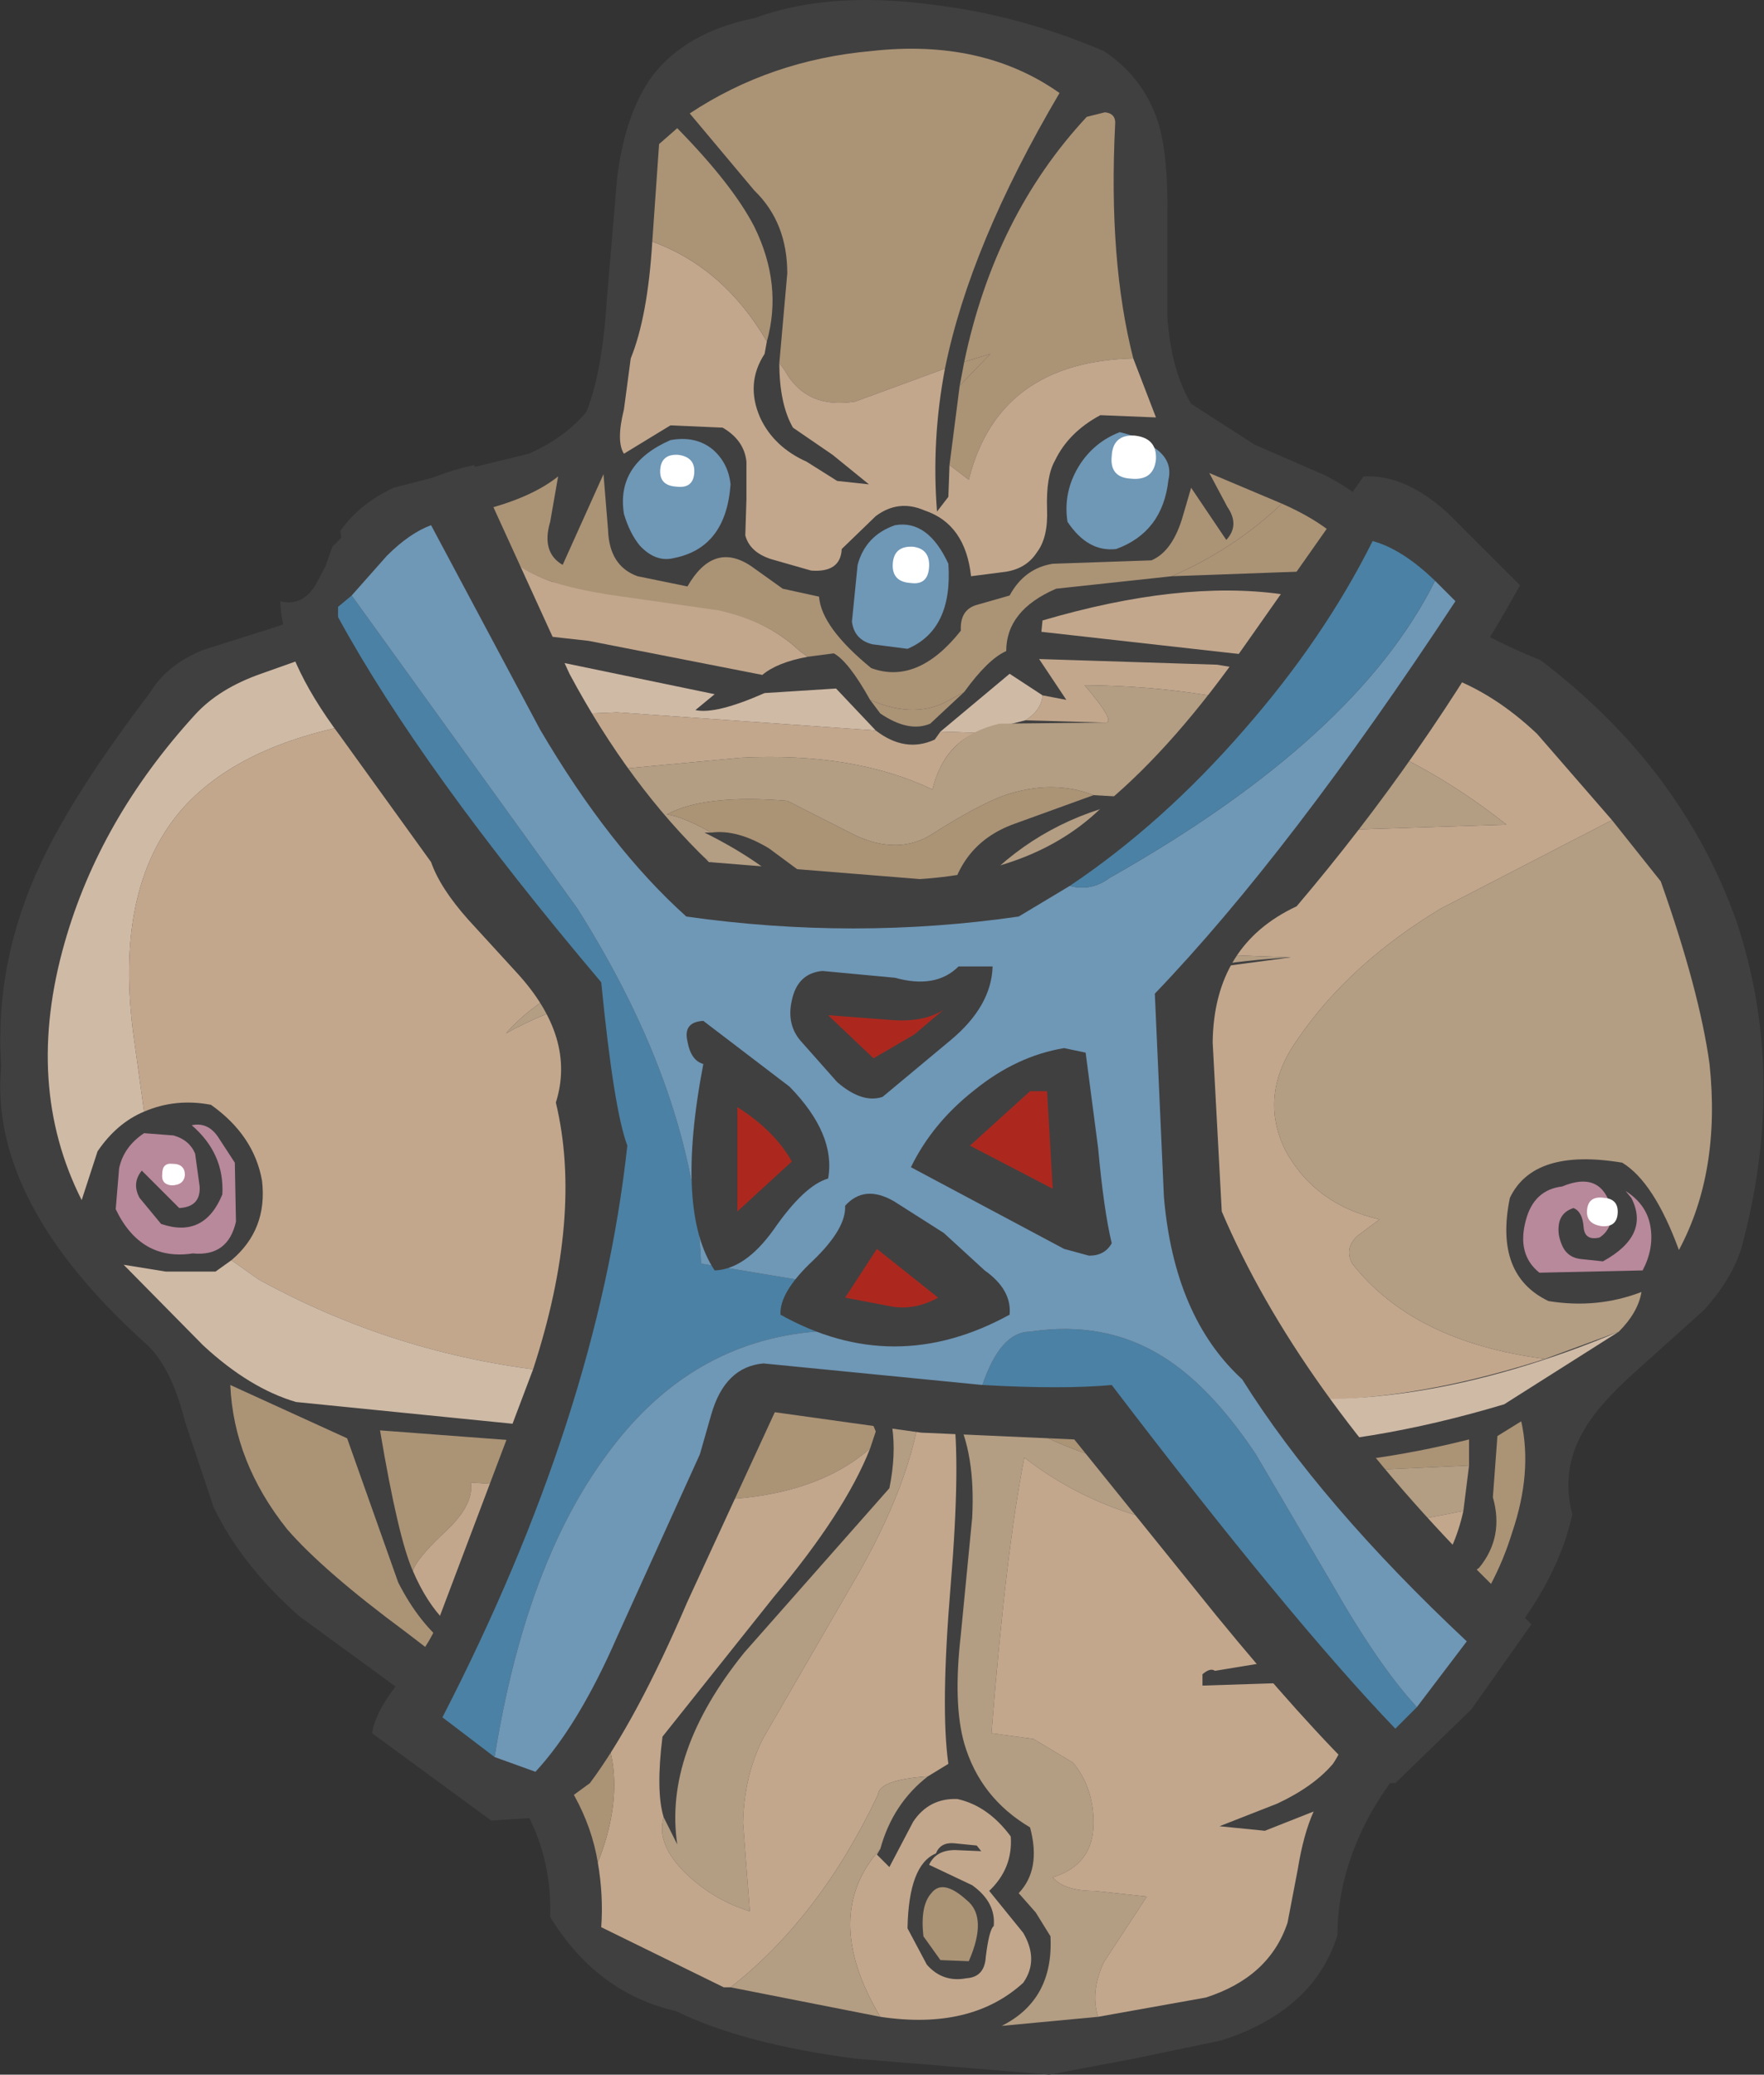 <?xml version="1.0" encoding="UTF-8" standalone="no"?>
<svg xmlns:xlink="http://www.w3.org/1999/xlink" height="91.45px" width="77.75px" xmlns="http://www.w3.org/2000/svg">
  <rect width="100%" height="100%" fill="#333333" stroke="none"/>
  <g transform="matrix(1.0, 0.0, 0.0, 1.0, 40.95, 46.35)">
    <path d="M35.6 -5.7 Q37.8 0.95 35.9 8.3 35.55 9.85 34.15 11.4 L31.2 14.05 Q29.45 15.6 28.8 16.8 27.85 18.5 28.35 20.4 27.85 22.75 26.1 25.2 L22.6 29.4 Q20.35 31.95 19.4 33.7 18.0 36.3 18.0 38.95 16.95 42.3 12.85 43.6 L9.0 44.4 5.3 45.1 -3.2 44.4 Q-8.2 43.75 -11.15 42.3 -14.65 41.5 -16.7 38.15 -16.6 35.0 -18.4 32.5 -19.75 30.75 -22.75 28.55 L-27.75 24.9 Q-30.35 22.6 -31.55 20.05 L-32.8 16.3 Q-33.4 13.9 -34.5 12.9 -41.45 6.65 -40.9 0.65 -41.2 -3.95 -39.15 -8.3 -37.7 -11.4 -34.35 -15.8 -33.6 -17.05 -32.0 -17.7 L-29.0 -18.65 Q-27.35 -19.15 -26.6 -19.95 -25.65 -20.9 -25.95 -22.95 -25.1 -24.15 -23.6 -24.85 L-20.7 -25.6 -17.65 -26.35 Q-16.05 -27.05 -15.1 -28.2 -14.4 -29.95 -14.2 -33.2 L-13.75 -38.5 Q-13.4 -41.35 -12.2 -43.0 -10.7 -44.95 -7.7 -45.55 -4.45 -46.75 0.1 -46.15 3.95 -45.7 7.7 -44.1 9.45 -42.95 10.1 -40.95 10.55 -39.45 10.5 -36.8 L10.5 -32.45 Q10.65 -30.05 11.55 -28.55 L14.35 -26.75 17.45 -25.4 Q21.05 -23.55 21.35 -20.35 23.85 -18.5 26.95 -17.25 33.2 -12.5 35.6 -5.7" fill="#404040" fill-rule="evenodd" stroke="none"/>
    <path d="M-17.65 -17.45 L-9.45 -15.75 -10.3 -15.05 Q-9.4 -14.85 -7.25 -15.8 L-4.1 -16.0 -2.35 -14.15 -13.75 -14.95 -24.95 -14.5 Q-30.45 -13.55 -33.0 -10.6 -35.95 -7.1 -35.05 -0.6 L-34.6 2.65 Q-35.8 3.15 -36.65 4.4 L-37.35 6.55 Q-39.9 1.5 -38.1 -4.8 -36.55 -10.25 -32.35 -14.85 -31.3 -16.0 -29.45 -16.65 L-27.9 -17.2 -26.35 -17.8 -17.65 -17.45" fill="#cfbaa6" fill-rule="evenodd" stroke="none"/>
    <path d="M-11.25 -2.85 L-6.55 -2.15 Q-3.95 -1.5 -3.1 0.45 -1.7 2.8 -2.3 6.0 -2.6 7.95 -4.1 11.45 -8.7 14.9 -16.7 14.1 -23.55 13.35 -29.55 10.05 L-30.75 9.2 Q-29.15 7.85 -29.4 5.7 -29.75 3.7 -31.65 2.35 -33.2 2.05 -34.6 2.65 L-35.05 -0.6 Q-35.95 -7.1 -33.0 -10.6 -30.45 -13.55 -24.95 -14.5 L-13.75 -14.95 -2.35 -14.15 Q-1.05 -13.15 0.25 -13.75 L0.5 -14.1 2.05 -14.05 Q0.6 -13.4 0.15 -11.55 -3.3 -13.2 -8.3 -12.95 L-16.85 -12.15 Q-14.8 -11.75 -11.8 -9.75 L-6.6 -6.45 -6.7 -4.95 -13.25 -3.85 Q-16.75 -2.95 -18.65 -0.8 -15.4 -2.6 -11.25 -2.95 L-11.25 -2.85" fill="#c2a78d" fill-rule="evenodd" stroke="none"/>
    <path d="M22.8 -16.55 Q24.9 -15.8 26.8 -14.0 L30.1 -10.2 22.55 -6.3 Q18.5 -3.85 16.25 -0.55 14.5 1.9 15.7 4.35 17.0 6.75 19.85 7.4 L18.85 8.15 Q18.3 8.7 18.65 9.35 21.35 12.8 27.15 13.55 18.3 16.4 11.75 14.75 3.95 12.65 2.65 4.5 2.2 1.85 4.75 -0.2 L9.55 -3.3 15.95 -4.15 4.9 -4.55 Q9.25 -8.15 14.55 -9.65 L25.45 -10.0 Q17.85 -16.05 6.85 -16.15 8.3 -14.45 7.75 -14.5 L4.25 -14.6 Q4.95 -15.05 5.0 -15.7 L6.05 -15.5 4.85 -17.3 12.7 -17.05 20.2 -15.8 Q18.4 -16.9 15.2 -17.35 L4.95 -18.5 5.0 -19.0 Q17.1 -22.55 22.8 -16.55" fill="#c2a78d" fill-rule="evenodd" stroke="none"/>
    <path d="M16.25 -0.55 Q18.5 -3.85 22.55 -6.3 L30.1 -10.2 32.25 -7.5 Q33.95 -2.7 34.4 0.55 34.9 5.3 33.05 8.75 31.95 5.75 30.55 4.9 26.65 4.25 25.6 6.45 24.9 9.85 27.3 11.0 29.45 11.35 31.4 10.6 31.25 11.5 30.4 12.35 L27.15 13.55 Q21.35 12.8 18.65 9.35 18.3 8.7 18.85 8.15 L19.85 7.4 Q17.0 6.75 15.7 4.35 14.5 1.9 16.25 -0.55" fill="#b39d83" fill-rule="evenodd" stroke="none"/>
    <path d="M0.95 1.05 L3.6 -0.95 Q5.25 -2.1 6.7 -1.9 L7.55 -2.55 7.35 -2.8 9.55 -3.3 4.75 -0.2 Q2.2 1.85 2.65 4.5 4.05 13.55 13.3 15.0 20.95 16.3 30.4 12.35 L25.35 15.55 Q19.35 17.35 14.15 17.4 7.55 17.3 3.45 14.0 1.45 11.8 1.15 7.85 L0.95 1.05" fill="#cfbaa6" fill-rule="evenodd" stroke="none"/>
    <path d="M-15.95 16.65 L-27.9 15.45 Q-29.95 14.85 -32.0 12.95 L-35.5 9.4 -33.65 9.7 -31.45 9.7 -30.75 9.2 -29.55 10.05 Q-23.55 13.35 -16.7 14.1 -8.7 14.9 -4.1 11.45 L-4.9 13.6 Q-8.85 16.9 -15.95 16.65" fill="#cfbaa6" fill-rule="evenodd" stroke="none"/>
    <path d="M3.55 -16.65 L5.0 -15.7 Q4.95 -15.05 4.25 -14.6 L2.05 -14.05 0.5 -14.1 3.55 -16.65" fill="#cfbaa6" fill-rule="evenodd" stroke="none"/>
    <path d="M-6.25 -11.05 Q-9.9 -11.35 -11.55 -10.45 -10.85 -10.35 -9.6 -9.65 L-9.9 -9.65 Q-5.05 -7.25 -3.8 -3.75 L-3.95 -1.8 Q-5.0 -2.95 -7.45 -3.1 L-11.2 -3.1 -11.25 -2.95 Q-15.4 -2.6 -18.65 -0.8 -16.75 -2.95 -13.25 -3.85 L-6.7 -4.95 -6.6 -6.45 -11.8 -9.75 Q-14.8 -11.75 -16.85 -12.15 L-8.3 -12.95 Q-3.3 -13.2 0.15 -11.55 0.7 -13.9 3.1 -14.45 L7.75 -14.5 Q8.3 -14.45 6.85 -16.15 17.85 -16.05 25.45 -10.0 L14.55 -9.65 Q9.25 -8.15 4.9 -4.55 L15.95 -4.15 Q12.25 -3.95 7.35 -2.8 L7.1 -3.15 Q4.4 -2.45 2.1 -1.1 L1.65 -4.3 Q1.55 -6.2 2.35 -7.45 5.05 -10.25 8.95 -11.05 L11.2 -10.7 Q12.5 -10.35 13.3 -10.95 L7.25 -11.3 Q5.45 -12.0 3.35 -11.3 2.2 -10.9 0.0 -9.5 -1.4 -8.7 -3.2 -9.5 L-6.25 -11.05" fill="#b39d83" fill-rule="evenodd" stroke="none"/>
    <path d="M-7.05 -8.95 Q-8.45 -9.8 -9.6 -9.65 -10.85 -10.35 -11.55 -10.45 -9.9 -11.35 -6.25 -11.05 L-3.2 -9.5 Q-1.4 -8.7 0.0 -9.5 2.2 -10.9 3.35 -11.3 5.45 -12.0 7.25 -11.3 L3.8 -10.05 Q1.1 -9.1 0.8 -6.0 L1.1 -0.9 1.25 -0.65 Q-0.1 -0.15 -0.2 1.6 L-0.25 3.0 0.35 8.0 Q0.65 10.2 1.05 11.55 2.3 15.6 6.05 16.7 9.6 18.3 14.85 18.3 19.25 18.25 23.8 17.1 L23.8 18.25 11.7 18.8 Q4.95 18.0 0.85 14.05 L-0.7 14.05 -2.45 14.4 Q-3.0 13.65 -3.85 13.2 -1.85 9.5 -1.45 6.1 -0.95 1.65 -3.2 -1.25 -2.7 -2.6 -3.4 -4.4 L-4.75 -7.25 -7.05 -8.95" fill="#ab9376" fill-rule="evenodd" stroke="none"/>
    <path d="M1.15 16.0 Q1.05 15.1 -0.3 15.0 -0.55 18.45 -3.05 22.9 L-7.3 30.25 Q-8.15 31.9 -8.2 34.0 L-7.9 37.9 Q-9.5 37.4 -10.7 36.25 -12.05 34.95 -11.7 33.75 L-11.1 34.95 Q-11.7 30.9 -8.15 26.5 L-1.75 19.25 Q-1.15 16.3 -2.45 14.4 L-0.7 14.05 0.85 14.05 Q4.95 18.0 11.7 18.8 L23.8 18.25 23.55 20.25 Q17.5 21.5 13.55 21.2 8.05 20.9 4.2 17.9 3.4 21.9 2.75 30.05 L4.6 30.3 6.35 31.35 Q7.25 32.45 7.25 34.0 7.25 35.85 5.45 36.4 5.95 37.0 7.3 37.0 L9.6 37.25 7.7 40.15 Q7.1 41.45 7.45 42.55 L3.2 42.95 Q5.5 41.8 5.35 39.0 L4.7 37.95 3.95 37.1 Q4.95 36.05 4.45 34.2 2.25 32.9 1.55 30.5 1.05 28.75 1.4 25.7 L1.9 20.55 Q2.05 17.7 1.15 16.0" fill="#b39d83" fill-rule="evenodd" stroke="none"/>
    <path d="M-2.35 16.75 L-2.6 17.5 Q-5.45 20.0 -11.05 19.75 L-15.8 19.3 -20.2 19.0 Q-20.05 19.95 -21.25 21.1 -22.6 22.35 -22.75 22.9 -23.4 21.45 -24.2 16.7 L-13.6 17.5 Q-7.7 17.25 -4.15 14.1 -3.3 14.25 -3.0 15.15 L-2.35 16.75" fill="#ab9376" fill-rule="evenodd" stroke="none"/>
    <path d="M-20.55 25.85 L-21.3 25.15 -19.55 26.3 -20.55 25.85" fill="#ab9376" fill-rule="evenodd" stroke="none"/>
    <path d="M2.65 37.0 L4.15 38.85 Q4.85 40.05 4.15 41.05 1.85 43.15 -2.15 42.55 -4.8 38.1 -2.15 35.15 L-2.3 35.4 -1.75 35.95 -0.7 33.95 Q0.0 32.9 1.25 32.95 2.6 33.25 3.6 34.6 3.7 36.0 2.65 37.0" fill="#c2a78d" fill-rule="evenodd" stroke="none"/>
    <path d="M-2.6 17.5 Q-3.7 20.3 -6.85 24.05 L-11.75 30.2 Q-12.05 32.6 -11.7 33.75 -12.05 34.95 -10.7 36.25 -9.5 37.4 -7.9 37.9 L-8.2 34.0 Q-8.15 31.9 -7.3 30.25 L-3.05 22.9 Q-0.55 18.45 -0.3 15.0 1.05 15.1 1.15 16.0 L1.05 15.75 Q1.4 18.1 0.95 23.55 0.5 28.95 0.85 31.4 L-0.05 31.95 Q-2.2 32.1 -2.25 32.75 -4.8 38.15 -8.75 41.25 L-9.05 41.25 -14.45 38.6 Q-14.35 37.2 -14.6 35.75 -13.65 33.35 -13.95 31.35 -14.3 29.1 -16.1 28.05 L-17.2 27.5 -17.1 27.35 -19.55 26.3 -21.3 25.15 Q-22.15 24.3 -22.75 22.9 -22.6 22.35 -21.25 21.1 -20.05 19.95 -20.2 19.0 L-15.8 19.3 -11.05 19.75 Q-5.45 20.0 -2.6 17.5" fill="#c2a78d" fill-rule="evenodd" stroke="none"/>
    <path d="M-2.15 42.55 L-8.75 41.25 Q-4.8 38.15 -2.25 32.75 -2.2 32.1 -0.05 31.95 -1.6 33.15 -2.15 35.15 -4.8 38.1 -2.15 42.55" fill="#b39d83" fill-rule="evenodd" stroke="none"/>
    <path d="M-23.4 23.4 Q-21.55 27.05 -18.1 27.5 L-17.2 27.5 -16.1 28.05 Q-14.3 29.1 -13.95 31.35 -13.65 33.35 -14.6 35.75 -15.1 32.7 -17.75 30.05 -19.1 28.6 -23.05 25.6 -26.7 22.9 -28.3 21.05 -30.65 18.1 -30.8 14.7 L-25.65 17.05 -23.4 23.4" fill="#ab9376" fill-rule="evenodd" stroke="none"/>
    <path d="M4.2 17.9 Q8.05 20.9 13.55 21.2 17.5 21.5 23.55 20.25 22.8 23.65 19.85 25.15 18.6 26.2 16.25 26.7 L12.6 27.3 Q12.4 27.15 12.05 27.45 L12.05 27.95 15.15 27.85 Q17.1 27.7 18.15 27.0 18.7 27.9 18.5 29.2 18.45 30.45 17.8 31.4 16.95 32.4 15.35 33.15 L12.8 34.15 14.8 34.35 16.95 33.5 Q16.5 34.5 16.25 36.05 L15.8 38.4 Q15.0 40.8 12.2 41.7 L7.45 42.55 Q7.1 41.45 7.7 40.15 L9.6 37.25 7.3 37.0 Q5.95 37.0 5.45 36.4 7.25 35.85 7.25 34.0 7.25 32.45 6.35 31.35 L4.6 30.3 2.75 30.05 Q3.4 21.9 4.2 17.9" fill="#c2a78d" fill-rule="evenodd" stroke="none"/>
    <path d="M-30.55 7.5 Q-30.9 9.05 -32.45 8.9 -34.75 9.25 -35.85 6.95 L-35.7 5.15 Q-35.5 4.2 -34.6 3.6 L-33.3 3.7 Q-32.6 3.9 -32.35 4.5 L-32.15 5.95 Q-32.1 6.85 -33.05 6.9 L-34.7 5.25 Q-35.15 5.8 -34.8 6.45 L-33.85 7.6 Q-31.95 8.25 -31.15 6.3 -31.05 4.5 -32.5 3.25 -31.8 3.1 -31.35 3.75 L-30.6 4.9 -30.55 7.5" fill="#b8889b" fill-rule="evenodd" stroke="none"/>
    <path d="M-19.4 -22.75 Q-22.0 -21.6 -22.6 -18.95 L-24.95 -18.95 -23.9 -22.55 Q-22.8 -23.2 -19.95 -23.8 L-19.4 -22.75" fill="#cfbaa6" fill-rule="evenodd" stroke="none"/>
    <path d="M-16.6 -20.7 L-9.05 -19.45 Q-6.95 -18.85 -5.7 -17.65 L-5.35 -17.4 Q-6.7 -17.15 -7.35 -16.6 L-15.0 -18.1 -22.6 -18.95 Q-22.0 -21.6 -19.4 -22.75 -18.45 -21.35 -16.6 -20.7" fill="#c2a78d" fill-rule="evenodd" stroke="none"/>
    <path d="M15.55 -24.15 Q13.45 -22.15 10.7 -20.95 L5.6 -20.4 Q3.4 -19.45 3.4 -17.65 2.6 -17.3 1.55 -15.85 L1.0 -15.55 Q-0.55 -14.6 -2.6 -15.5 -3.55 -17.2 -4.2 -17.55 L-5.35 -17.4 -5.7 -17.65 Q-7.05 -18.95 -9.3 -19.45 L-13.5 -20.05 Q-16.1 -20.4 -17.35 -21.0 -19.2 -21.85 -19.95 -23.8 -17.6 -24.35 -16.35 -25.35 L-16.7 -23.35 Q-17.1 -22.0 -16.15 -21.45 L-14.35 -25.45 -14.15 -23.0 Q-14.1 -21.4 -12.85 -20.95 L-10.65 -20.5 Q-9.5 -22.5 -7.85 -21.4 L-6.45 -20.4 -4.85 -20.05 Q-4.75 -18.7 -2.55 -16.9 -0.5 -16.15 1.4 -18.55 1.35 -19.5 2.15 -19.7 L3.55 -20.1 Q4.2 -21.3 5.45 -21.5 L9.8 -21.65 Q10.75 -22.05 11.2 -23.65 L11.55 -24.85 13.1 -22.55 Q13.7 -23.2 13.15 -24.0 L12.35 -25.5 15.55 -24.15" fill="#ab9376" fill-rule="evenodd" stroke="none"/>
    <path d="M19.15 -21.1 L19.1 -20.55 17.6 -21.2 10.7 -20.95 Q13.45 -22.15 15.55 -24.15 18.4 -22.9 19.15 -21.1" fill="#ab9376" fill-rule="evenodd" stroke="none"/>
    <path d="M-2.6 -15.5 Q-0.55 -14.6 1.0 -15.55 L1.55 -15.85 0.05 -14.45 Q-0.9 -14.05 -2.15 -14.9 L-2.6 -15.5" fill="#ab9376" fill-rule="evenodd" stroke="none"/>
    <path d="M6.95 -41.2 L7.75 -41.4 Q8.25 -41.35 8.2 -40.85 7.9 -34.85 9.0 -30.55 3.05 -30.4 1.75 -25.2 L0.9 -25.85 1.35 -29.35 2.7 -30.75 1.55 -30.4 Q2.9 -36.85 6.95 -41.2" fill="#ab9376" fill-rule="evenodd" stroke="none"/>
    <path d="M2.7 -30.75 L1.35 -29.35 1.55 -30.4 2.7 -30.75" fill="#ab9376" fill-rule="evenodd" stroke="none"/>
    <path d="M0.7 -30.1 L-3.25 -28.65 Q-5.4 -28.3 -6.35 -30.0 L-6.6 -30.35 -6.25 -34.3 Q-6.25 -36.55 -7.7 -37.95 L-10.55 -41.35 Q-7.0 -43.7 -2.55 -44.1 2.35 -44.65 5.75 -42.25 1.8 -35.55 0.7 -30.1" fill="#ab9376" fill-rule="evenodd" stroke="none"/>
    <path d="M-3.25 -28.65 L0.7 -30.1 Q0.1 -26.95 0.35 -23.8 L0.85 -24.45 0.9 -25.85 1.75 -25.2 Q3.05 -30.4 9.0 -30.55 L10.0 -27.95 7.55 -28.05 Q6.15 -27.3 5.55 -26.05 5.15 -25.35 5.2 -23.9 5.25 -22.65 4.75 -22.0 4.3 -21.3 3.4 -21.15 L1.85 -20.95 Q1.6 -23.25 -0.2 -23.85 -1.35 -24.35 -2.35 -23.6 L-3.85 -22.15 Q-3.9 -21.1 -5.2 -21.2 L-6.95 -21.7 Q-7.9 -22.0 -8.1 -22.75 L-8.05 -24.35 -8.05 -26.0 Q-8.15 -26.95 -9.1 -27.5 L-11.4 -27.6 -13.45 -26.35 Q-13.8 -26.9 -13.45 -28.3 L-13.15 -30.55 Q-12.4 -32.4 -12.2 -35.7 -9.05 -34.55 -7.15 -31.3 L-7.25 -30.75 Q-8.1 -29.45 -7.45 -27.95 -6.85 -26.65 -5.4 -26.0 L-4.05 -25.15 -2.65 -25.0 -4.25 -26.3 -6.0 -27.5 Q-6.6 -28.55 -6.6 -30.35 L-6.35 -30.0 Q-5.4 -28.3 -3.25 -28.65" fill="#c2a78d" fill-rule="evenodd" stroke="none"/>
    <path d="M-7.15 -31.3 Q-9.05 -34.55 -12.2 -35.7 L-11.9 -40.0 -11.1 -40.7 Q-8.65 -38.2 -7.7 -36.35 -6.45 -33.8 -7.15 -31.3" fill="#ab9376" fill-rule="evenodd" stroke="none"/>
    <path d="M-11.4 -26.95 Q-10.3 -27.15 -9.55 -26.55 -8.85 -25.95 -8.75 -25.0 -8.95 -22.2 -11.25 -21.75 -12.05 -21.55 -12.75 -22.3 -13.2 -22.85 -13.45 -23.7 -13.8 -25.9 -11.4 -26.95" fill="#6f97b6" fill-rule="evenodd" stroke="none"/>
    <path d="M-3.15 -21.45 Q-2.8 -22.75 -1.5 -23.2 -0.05 -23.45 0.85 -21.5 1.05 -18.6 -0.95 -17.75 L-2.5 -17.95 Q-3.3 -18.15 -3.4 -18.95 L-3.15 -21.45" fill="#6f97b6" fill-rule="evenodd" stroke="none"/>
    <path d="M2.5 39.9 Q2.45 40.8 1.65 40.85 0.6 41.05 -0.1 40.25 L-0.95 38.65 Q-0.9 35.85 0.3 35.35 0.5 34.85 1.1 34.9 L2.1 35.0 2.3 35.25 1.15 35.2 Q0.3 35.2 0.0 35.85 L1.9 36.75 Q2.95 37.5 2.85 38.55 2.65 38.7 2.5 39.9" fill="#404040" fill-rule="evenodd" stroke="none"/>
    <path d="M1.65 37.4 Q2.6 38.15 1.75 40.1 L0.5 40.05 -0.25 39.0 Q-0.4 37.65 0.1 37.1 0.6 36.45 1.65 37.4" fill="#ab9376" fill-rule="evenodd" stroke="none"/>
    <path d="M8.4 -27.3 Q9.3 -27.1 9.95 -26.6 10.75 -26.05 10.55 -25.2 10.3 -22.9 8.25 -22.15 7.0 -22.0 6.1 -23.35 5.9 -24.65 6.6 -25.8 7.25 -26.85 8.4 -27.3" fill="#6f97b6" fill-rule="evenodd" stroke="none"/>
    <path d="M24.25 22.75 Q25.35 21.4 24.85 19.65 L25.05 16.95 26.1 16.3 Q26.6 18.55 25.7 21.2 24.95 23.65 23.3 25.7 L21.65 27.5 20.0 29.3 Q18.85 27.75 19.55 26.55 19.95 25.8 21.75 24.7 L24.25 22.75" fill="#ab9376" fill-rule="evenodd" stroke="none"/>
    <path d="M30.7 6.15 Q31.65 6.75 31.8 7.75 31.95 8.7 31.45 9.65 L26.9 9.75 Q25.9 8.95 26.3 7.45 26.65 6.1 27.9 5.95 29.7 5.2 30.1 7.05 30.1 7.85 29.55 8.2 28.9 8.35 28.85 7.75 28.8 7.05 28.4 6.9 27.8 7.1 27.75 7.7 27.7 8.15 27.95 8.65 28.2 9.1 28.75 9.15 L29.7 9.25 Q31.8 8.1 30.95 6.45 L30.7 6.15" fill="#b8889b" fill-rule="evenodd" stroke="none"/>
    <path d="M-10.35 -25.5 Q-10.4 -24.8 -11.15 -24.9 -11.9 -24.95 -11.85 -25.65 -11.8 -26.35 -11.05 -26.3 -10.3 -26.2 -10.35 -25.5" fill="#ffffff" fill-rule="evenodd" stroke="none"/>
    <path d="M0.0 -21.35 Q-0.05 -20.55 -0.8 -20.65 -1.65 -20.7 -1.6 -21.5 -1.55 -22.3 -0.7 -22.25 0.05 -22.15 0.0 -21.35" fill="#ffffff" fill-rule="evenodd" stroke="none"/>
    <path d="M10.0 -26.1 Q9.9 -25.15 8.9 -25.25 7.95 -25.3 8.05 -26.25 8.1 -27.2 9.05 -27.15 10.05 -27.05 10.0 -26.1" fill="#ffffff" fill-rule="evenodd" stroke="none"/>
    <path d="M-32.8 5.45 Q-32.85 5.9 -33.4 5.9 -33.85 5.85 -33.8 5.4 -33.8 4.9 -33.35 4.95 -32.8 4.95 -32.8 5.45" fill="#ffffff" fill-rule="evenodd" stroke="none"/>
    <path d="M29.0 7.0 Q29.05 6.35 29.75 6.45 30.4 6.5 30.35 7.15 30.3 7.75 29.65 7.7 28.95 7.6 29.0 7.0" fill="#ffffff" fill-rule="evenodd" stroke="none"/>
    <path d="M22.9 -23.7 L26.05 -20.55 Q21.85 -13.05 16.2 -6.4 12.55 -4.7 12.5 -0.4 L12.9 7.05 Q16.2 14.8 24.15 22.85 L26.55 25.25 23.9 29.0 20.55 32.25 19.3 32.25 Q16.45 29.5 12.65 24.85 L6.4 17.1 -0.35 16.8 -6.8 15.9 -10.65 24.25 Q-12.9 29.5 -14.95 32.25 L-17.0 33.75 -19.3 33.9 -24.55 30.05 Q-24.4 29.05 -23.25 27.65 -21.95 26.05 -21.7 25.25 L-17.45 14.0 Q-15.25 7.25 -16.45 2.25 -15.55 -0.6 -18.15 -3.45 L-20.3 -5.8 Q-21.55 -7.2 -21.95 -8.35 L-25.95 -13.9 Q-28.5 -17.3 -28.6 -19.85 -27.65 -19.6 -27.05 -20.55 L-26.6 -21.4 -26.3 -22.25 Q-23.55 -25.1 -20.05 -25.85 L-15.85 -16.65 Q-13.2 -11.7 -9.7 -8.35 L-0.4 -7.6 Q4.9 -7.95 7.8 -10.95 10.85 -13.5 13.95 -17.95 L19.15 -25.35 Q21.0 -25.45 22.9 -23.7" fill="#404040" fill-rule="evenodd" stroke="none"/>
    <path d="M-25.45 -20.1 L-15.5 -6.3 Q-10.35 1.85 -10.05 9.35 L-4.05 10.35 -3.1 11.2 Q-2.55 11.75 -2.55 12.35 -9.9 11.75 -14.3 17.9 -17.8 22.7 -19.15 31.1 L-21.45 29.35 Q-14.6 16.05 -13.3 4.15 -13.9 2.55 -14.45 -3.05 -22.4 -12.45 -26.05 -19.15 L-26.05 -19.6 -25.45 -20.1" fill="#4b81a4" fill-rule="evenodd" stroke="none"/>
    <path d="M2.35 14.7 Q3.15 12.35 4.45 12.35 7.75 11.85 10.3 13.45 12.4 14.75 14.4 17.75 L17.75 23.45 Q19.8 27.05 21.5 28.9 L20.55 29.85 Q15.9 25.0 8.05 14.7 5.9 14.9 2.35 14.7" fill="#4b81a4" fill-rule="evenodd" stroke="none"/>
    <path d="M6.2 -7.3 Q7.15 -7.05 7.95 -7.65 18.85 -13.8 22.3 -20.75 L23.2 -19.85 Q15.9 -8.75 9.95 -2.55 L10.35 6.4 Q10.8 11.7 13.8 14.45 17.25 19.95 23.7 26.0 L21.5 28.9 Q19.8 27.05 17.75 23.45 L14.4 17.75 Q12.4 14.75 10.3 13.45 7.75 11.85 4.45 12.35 3.15 12.35 2.35 14.7 L-7.3 13.75 Q-9.0 13.9 -9.6 16.0 L-10.1 17.75 -13.75 25.8 Q-15.45 29.7 -17.35 31.75 L-19.15 31.1 Q-17.8 22.7 -14.3 17.9 -9.9 11.75 -2.55 12.35 -2.55 11.75 -3.1 11.2 L-4.05 10.35 -10.05 9.35 Q-10.35 1.85 -15.5 -6.3 L-25.45 -20.1 -23.9 -21.85 Q-22.9 -22.85 -21.95 -23.2 L-17.15 -14.2 Q-14.1 -9.0 -10.7 -5.95 -3.3 -4.9 3.95 -5.95 L6.2 -7.3" fill="#6f97b6" fill-rule="evenodd" stroke="none"/>
    <path d="M7.95 -7.65 Q7.15 -7.05 6.2 -7.3 10.3 -10.05 13.9 -14.2 17.4 -18.2 19.55 -22.5 20.85 -22.15 22.3 -20.75 18.85 -13.8 7.95 -7.65" fill="#4b81a4" fill-rule="evenodd" stroke="none"/>
    <path d="M-9.95 -1.35 L-6.15 1.55 Q-4.1 3.65 -4.45 5.6 -5.5 5.9 -6.85 7.85 -8.1 9.6 -9.45 9.65 -11.2 7.05 -9.95 0.55 -10.5 0.4 -10.65 -0.45 -10.85 -1.3 -9.95 -1.35" fill="#404040" fill-rule="evenodd" stroke="none"/>
    <path d="M-8.45 7.05 L-8.45 2.45 Q-6.8 3.5 -6.05 4.85 L-8.45 7.05" fill="#ac281e" fill-rule="evenodd" stroke="none"/>
    <path d="M0.65 8.0 L2.45 9.65 Q3.65 10.5 3.55 11.6 -1.55 14.4 -6.55 11.6 -6.6 10.6 -5.1 9.2 -3.65 7.8 -3.7 6.8 -2.85 5.85 -1.55 6.6 L0.65 8.0" fill="#404040" fill-rule="evenodd" stroke="none"/>
    <path d="M-6.05 -2.25 Q-5.8 -3.45 -4.7 -3.55 L-1.5 -3.25 Q0.3 -2.75 1.3 -3.75 L2.8 -3.75 Q2.75 -2.0 0.95 -0.5 L-2.05 2.0 Q-2.95 2.3 -4.05 1.35 L-5.6 -0.4 Q-6.3 -1.15 -6.05 -2.25" fill="#404040" fill-rule="evenodd" stroke="none"/>
    <path d="M0.65 -1.85 L-0.65 -0.75 -2.45 0.3 -4.45 -1.6 -1.8 -1.4 Q-0.25 -1.25 0.65 -1.85" fill="#ac281e" fill-rule="evenodd" stroke="none"/>
    <path d="M0.4 10.85 Q-0.6 11.4 -1.6 11.25 L-3.7 10.85 -2.3 8.7 0.4 10.85" fill="#ac281e" fill-rule="evenodd" stroke="none"/>
    <path d="M6.9 0.05 L7.45 4.25 Q7.7 7.0 8.05 8.45 7.75 9.0 7.05 9.0 L5.95 8.7 -0.8 5.1 Q0.15 3.15 2.0 1.7 3.85 0.2 5.95 -0.15 L6.9 0.05" fill="#404040" fill-rule="evenodd" stroke="none"/>
    <path d="M4.45 1.75 L5.2 1.75 5.45 6.05 1.8 4.15 4.45 1.75" fill="#ac281e" fill-rule="evenodd" stroke="none"/>
  </g>
</svg>
